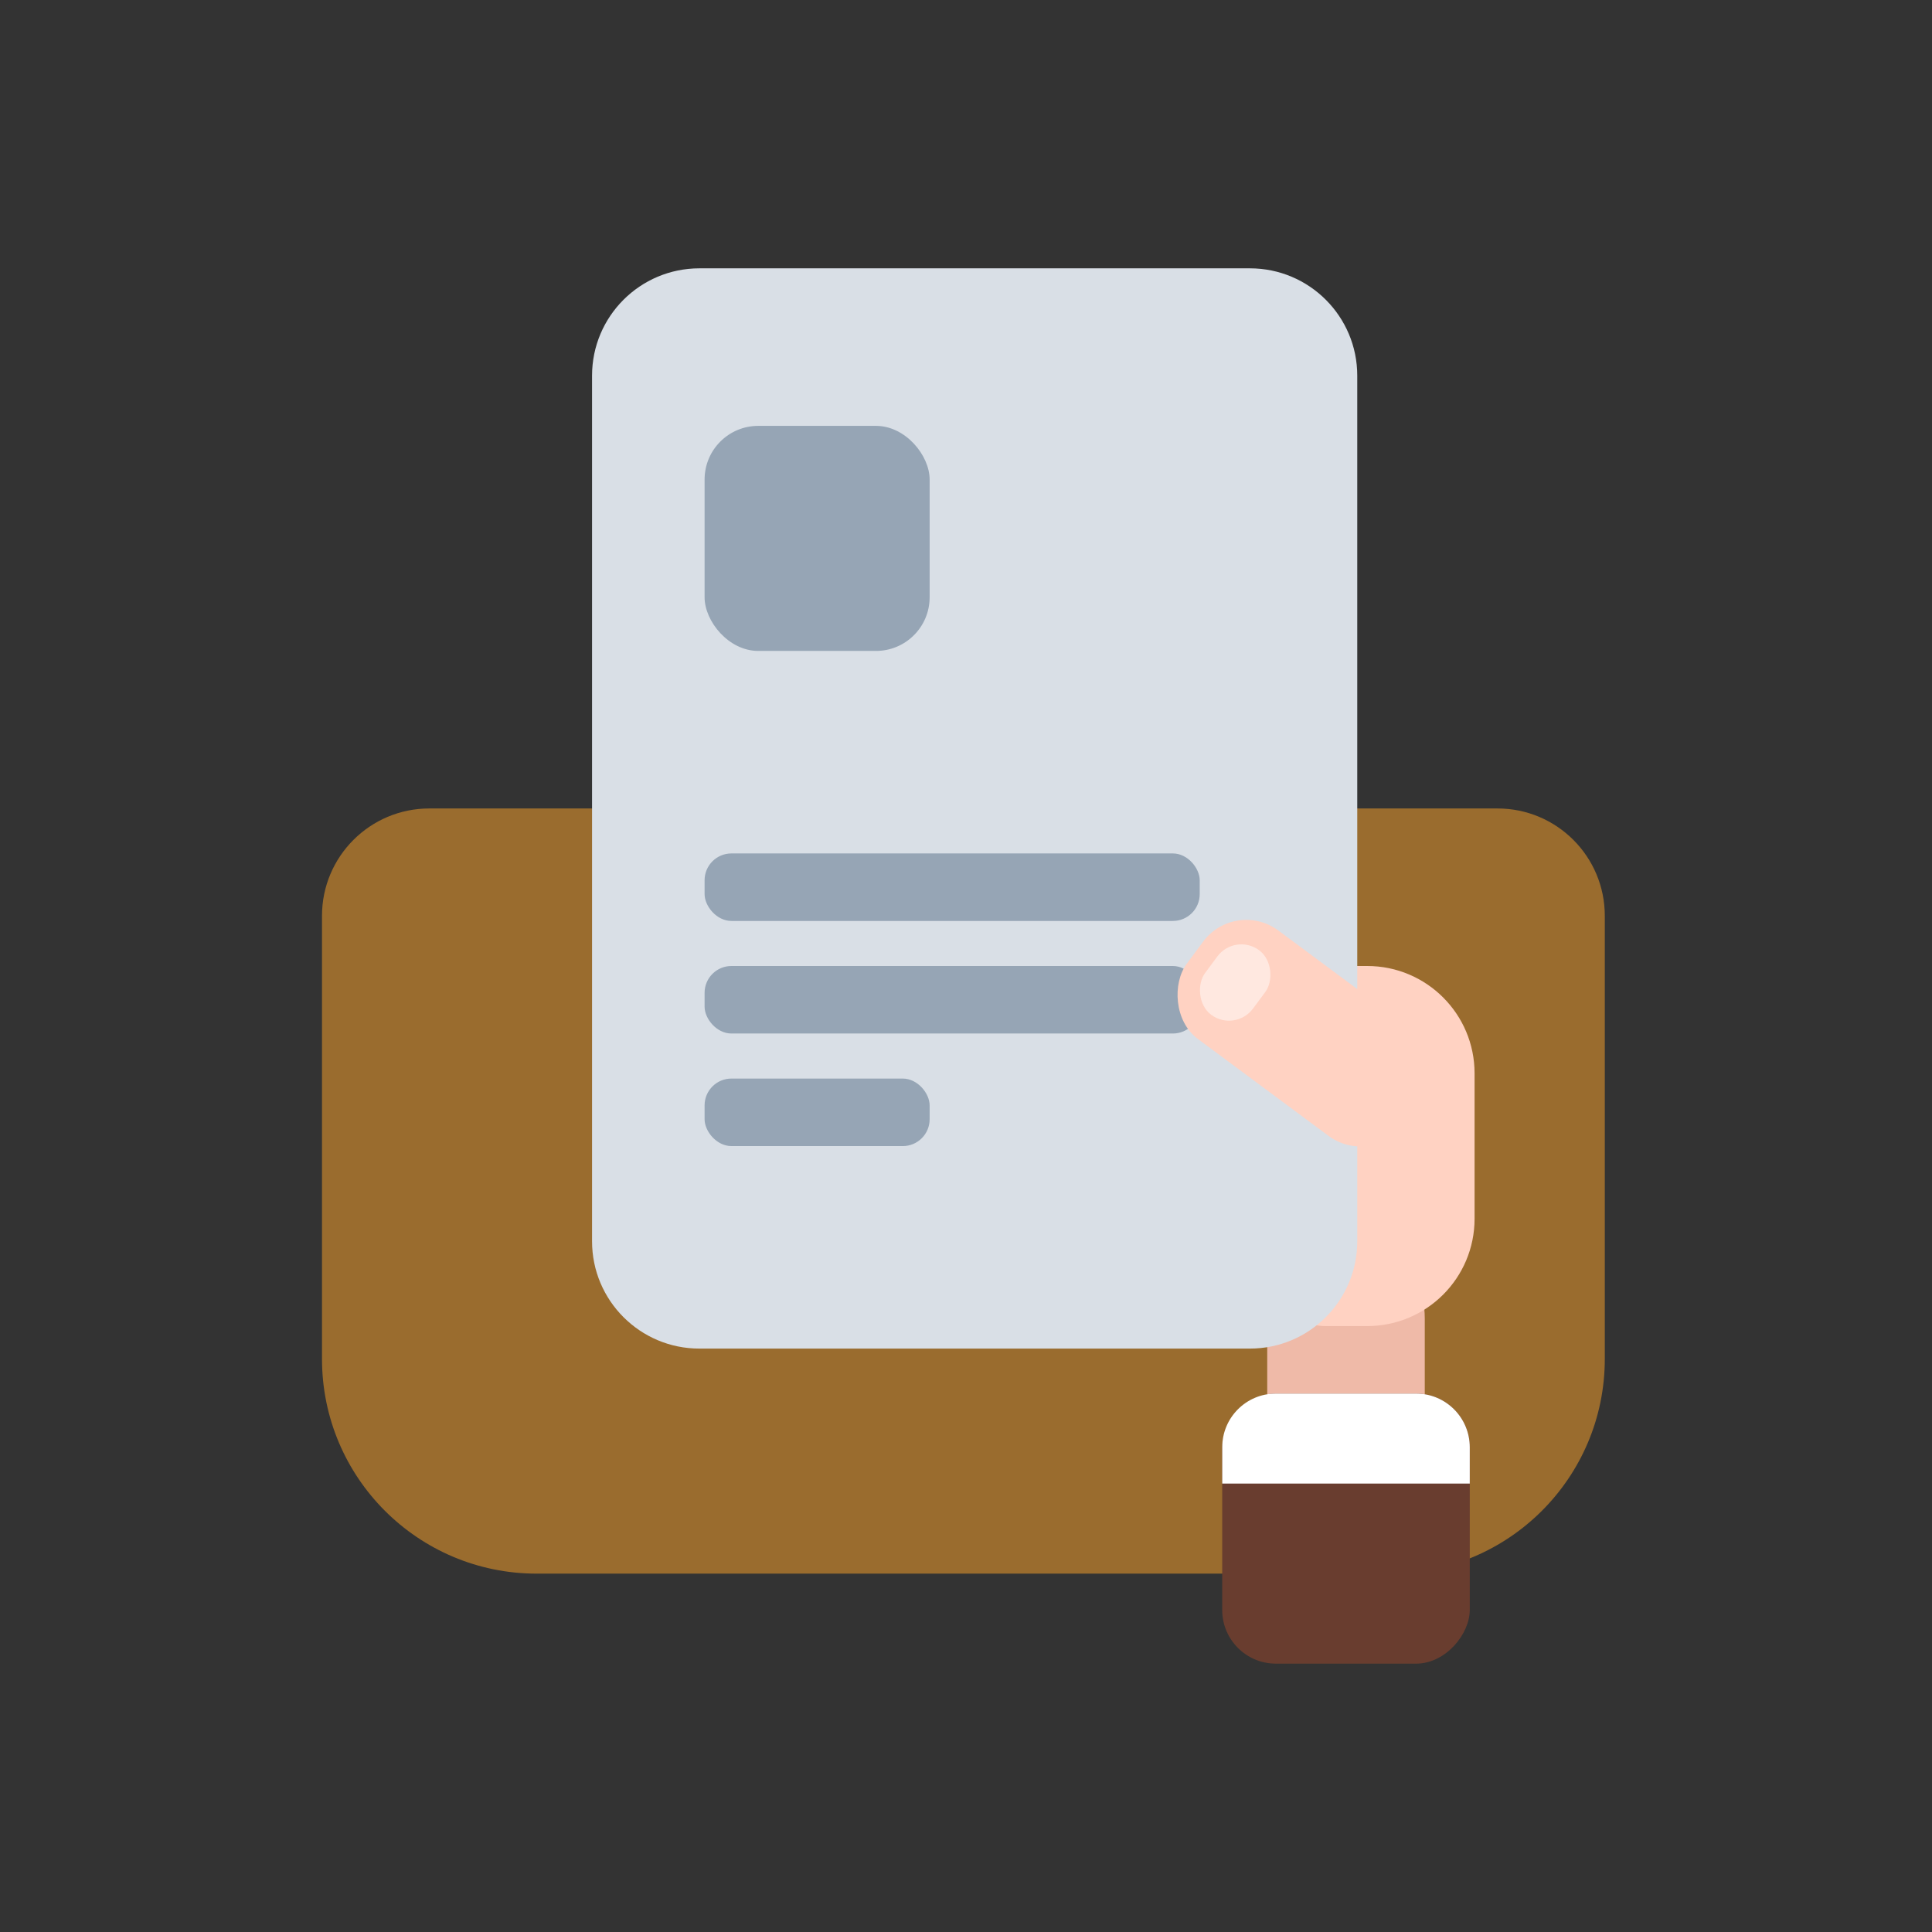 <svg width="72" height="72" viewBox="0 0 72 72" fill="none" xmlns="http://www.w3.org/2000/svg">
<rect x="0" y="0" width="72" height="72" fill="#333333" stroke="none"/>
<path d="M12 34.129C12 31.92 13.791 30.129 16 30.129H55.806C58.016 30.129 59.806 31.92 59.806 34.129V50.645C59.806 55.063 56.225 58.645 51.806 58.645H20C15.582 58.645 12 55.063 12 50.645V34.129Z" fill="#9A6C2E"/>
<path d="M53.097 49.141C53.097 46.979 51.344 45.227 49.183 45.227C48.102 45.227 47.226 46.103 47.226 47.184V52.452C47.226 53.557 48.121 54.452 49.226 54.452H53.097V49.141Z" fill="#EFBAA8"/>
<path d="M54.953 40C54.953 37.791 53.162 36 50.953 36H49.405C48.3 36 47.405 36.895 47.405 38V47.419C47.405 48.524 48.3 49.419 49.405 49.419H50.953C53.162 49.419 54.953 47.629 54.953 45.419V40Z" fill="#FFD2C2"/>
<path d="M22.064 14C22.064 11.791 23.855 10 26.064 10H46.581C48.79 10 50.581 11.791 50.581 14V46.258C50.581 48.467 48.79 50.258 46.581 50.258H26.064C23.855 50.258 22.064 48.467 22.064 46.258V14Z" fill="#D9DFE6"/>
<rect x="26.258" y="15.871" width="8.387" height="8.387" rx="2" fill="#96A5B5"/>
<rect x="26.258" y="31.805" width="18.452" height="2.516" rx="1" fill="#96A5B5"/>
<rect x="26.258" y="36" width="18.452" height="2.516" rx="1" fill="#96A5B5"/>
<rect x="26.258" y="40.195" width="8.387" height="2.516" rx="1" fill="#96A5B5"/>
<rect width="9.226" height="10.065" rx="2" transform="matrix(-1 0 0 1 54.774 51.934)" fill="#693D2F"/>
<path d="M54.774 53.934C54.774 52.829 53.879 51.934 52.774 51.934H47.549C46.444 51.934 45.549 52.829 45.549 53.934V55.288H54.774V53.934Z" fill="white"/>
<rect x="46.031" y="33.484" width="10.065" height="5.032" rx="2" transform="rotate(36.57 46.031 33.484)" fill="#FFD2C2"/>
<rect x="46.031" y="34.75" width="2.224" height="2.996" rx="1.112" transform="rotate(36.57 46.031 34.75)" fill="#FFE8E0"/>
</svg>

